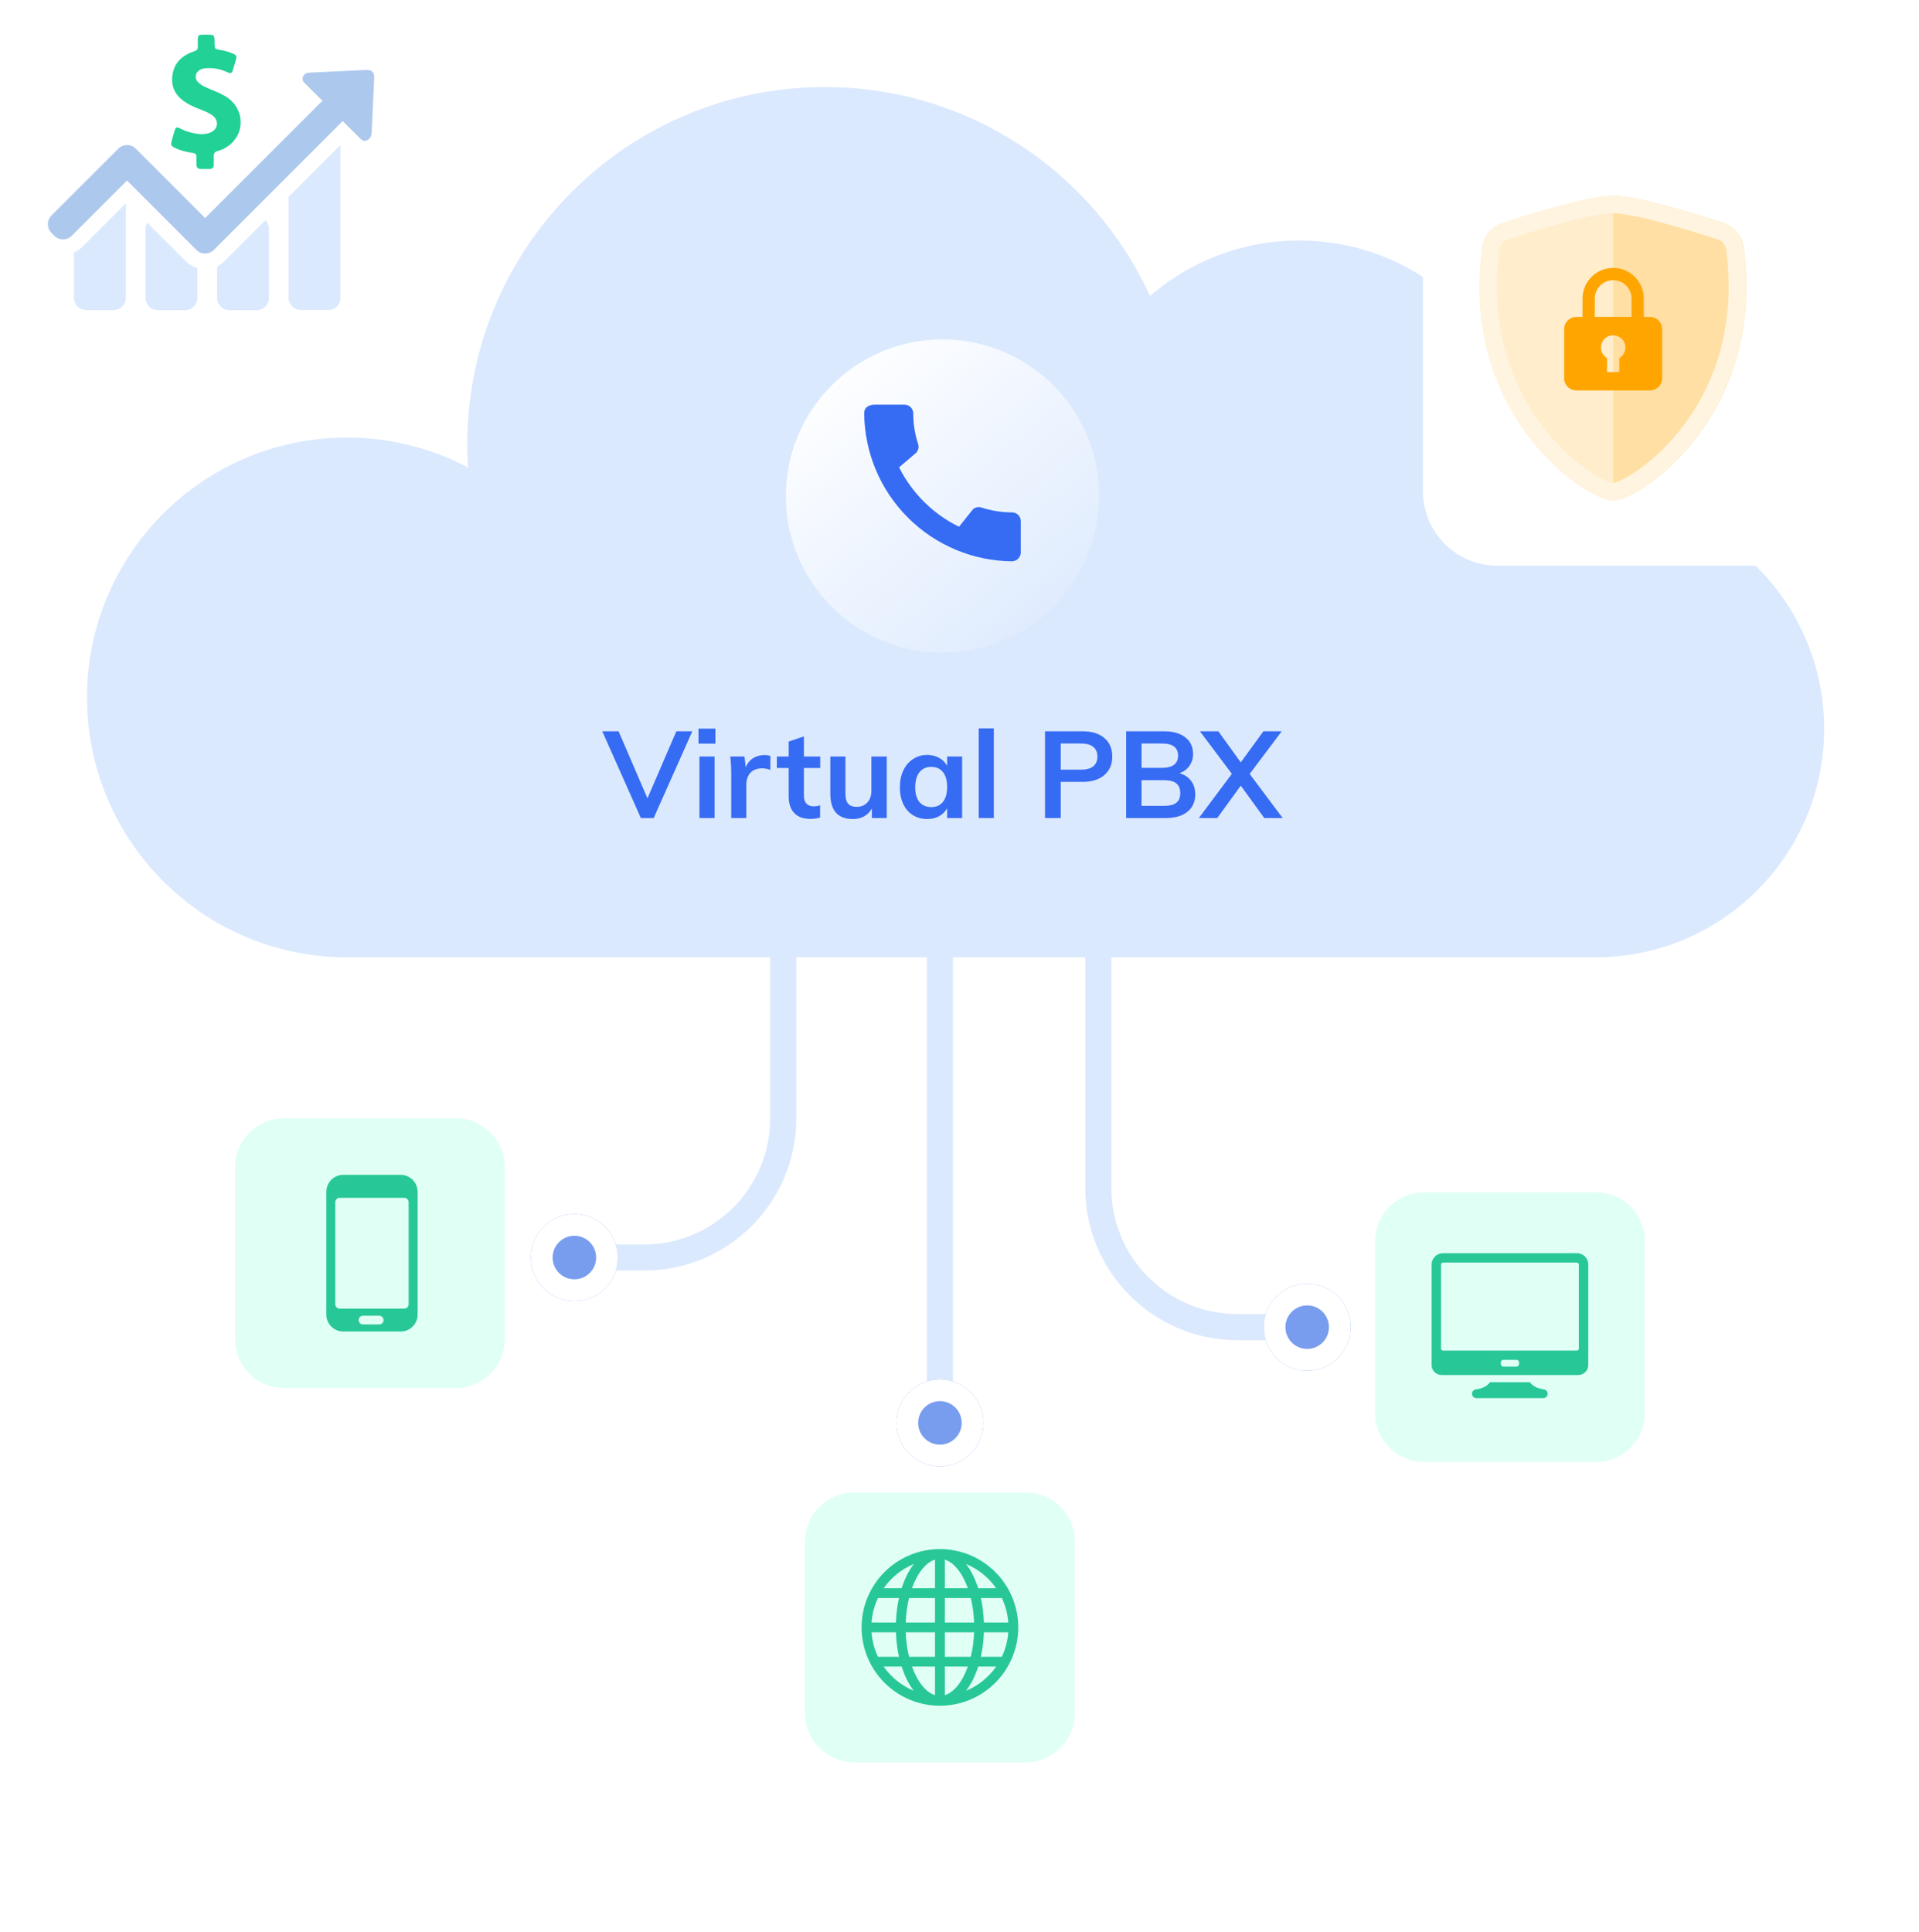 <svg width="441" height="444" viewBox="0 0 441 444" fill="none" xmlns="http://www.w3.org/2000/svg">
<path d="M18.96 56.695C18.391 57.264 17.714 57.726 16.99 58.034V61.958V68.452C16.99 70.007 18.252 71.253 19.791 71.253H26.101C27.655 71.253 28.902 69.991 28.902 68.452V61.958V53.678V47.184C28.902 47.046 28.886 46.907 28.871 46.784L18.96 56.695Z" fill="#DBE9FE"/>
<path d="M84.304 16.083C84.243 16.083 84.181 16.083 84.104 16.083C79.857 16.283 75.594 16.483 71.346 16.683C70.685 16.714 70.038 16.744 69.669 17.545C69.299 18.33 69.715 18.776 70.177 19.238C71.485 20.546 72.778 21.869 74.101 23.147L72.654 24.593L60.881 36.366L59.835 37.413L57.265 39.983L47.139 50.109L46.554 49.524L34.442 37.413L31.872 34.843L31.18 34.15C30.625 33.596 29.918 33.334 29.194 33.334C28.471 33.334 27.763 33.611 27.209 34.15L26.517 34.843L11.819 49.54C10.727 50.632 10.727 52.417 11.819 53.51L12.512 54.203C13.066 54.757 13.774 55.018 14.497 55.018C15.221 55.018 15.928 54.741 16.483 54.203L29.194 41.491L29.779 42.076L41.891 54.187L44.461 56.757L45.153 57.45C45.707 58.004 46.415 58.266 47.139 58.266C47.862 58.266 48.57 57.989 49.124 57.45L49.816 56.757L61.928 44.646L64.498 42.076L65.544 41.029L77.317 29.256L78.749 27.825L82.596 31.642C82.95 31.996 83.304 32.38 83.812 32.38C83.997 32.38 84.212 32.319 84.443 32.196C85.212 31.78 85.382 31.103 85.412 30.349C85.597 26.194 85.797 22.054 85.997 17.899C86.043 16.652 85.52 16.083 84.304 16.083Z" fill="#ADC8ED"/>
<path d="M40.244 34.011C41.46 34.596 42.753 34.903 44.061 35.103C45.092 35.273 45.123 35.319 45.138 36.381C45.138 36.873 45.153 37.35 45.153 37.843C45.153 38.458 45.461 38.812 46.077 38.828C46.8 38.843 47.508 38.843 48.231 38.828C48.816 38.812 49.124 38.489 49.124 37.904C49.124 37.243 49.155 36.581 49.124 35.904C49.093 35.227 49.386 34.888 50.032 34.703C51.525 34.288 52.802 33.488 53.787 32.303C56.511 28.994 55.464 24.146 51.602 22.007C50.386 21.33 49.108 20.822 47.831 20.299C47.093 19.991 46.385 19.637 45.769 19.129C44.538 18.144 44.769 16.559 46.215 15.928C46.615 15.759 47.046 15.697 47.493 15.666C49.155 15.574 50.74 15.882 52.263 16.605C53.017 16.975 53.264 16.852 53.525 16.067C53.787 15.236 54.018 14.405 54.264 13.558C54.433 13.004 54.233 12.619 53.695 12.389C52.725 11.958 51.725 11.65 50.694 11.496C49.324 11.28 49.324 11.28 49.324 9.911C49.309 7.972 49.309 7.972 47.385 7.972C47.108 7.972 46.816 7.972 46.538 7.972C45.63 8.002 45.477 8.156 45.461 9.064C45.446 9.48 45.461 9.88 45.461 10.296C45.461 11.511 45.446 11.496 44.292 11.911C41.491 12.927 39.752 14.835 39.567 17.898C39.398 20.607 40.813 22.438 43.03 23.761C44.399 24.577 45.923 25.07 47.37 25.701C47.939 25.947 48.477 26.239 48.955 26.624C50.355 27.778 50.093 29.702 48.431 30.425C47.539 30.81 46.615 30.902 45.646 30.794C44.169 30.61 42.737 30.225 41.398 29.517C40.614 29.102 40.383 29.209 40.121 30.071C39.89 30.81 39.69 31.549 39.49 32.287C39.198 33.303 39.29 33.549 40.244 34.011Z" fill="#21D196"/>
<path d="M41.937 59.281L39.367 56.71L33.826 51.17C33.58 51.586 33.442 52.078 33.442 52.586V53.694V67.36V68.468C33.442 70.022 34.704 71.269 36.242 71.269H42.552C44.107 71.269 45.353 70.007 45.353 68.468V67.36V61.589C44.337 61.297 43.399 60.742 42.629 59.973L41.937 59.281Z" fill="#DBE9FE"/>
<path d="M52.325 59.281L51.632 59.973C51.124 60.481 50.539 60.897 49.893 61.205V67.36V68.468C49.893 70.023 51.155 71.269 52.694 71.269H59.004C60.558 71.269 61.805 70.007 61.805 68.468V67.36V53.694V52.586C61.805 51.817 61.497 51.124 60.989 50.617L52.325 59.281Z" fill="#DBE9FE"/>
<path d="M68.053 43.536L67.007 44.583L66.329 45.26V47.184V48.507V53.678V55.002V61.942V68.437C66.329 69.991 67.591 71.237 69.13 71.237H75.44C76.994 71.237 78.241 69.976 78.241 68.437V61.942V55.017V53.693V48.523V47.199V40.243V33.748C78.241 33.625 78.225 33.502 78.21 33.379L68.053 43.536Z" fill="#DBE9FE"/>
<g filter="url(#filter0_d)">
<path d="M300 275.091C300 265.652 307.652 258 317.091 258H376.909C386.348 258 394 265.652 394 275.091V334.909C394 344.348 386.348 352 376.909 352H317.091C307.652 352 300 344.348 300 334.909V275.091Z" fill="white"/>
</g>
<path d="M316 285.273C316 279.047 321.047 274 327.273 274H366.727C372.953 274 378 279.047 378 285.273V324.727C378 330.953 372.953 336 366.727 336H327.273C321.047 336 316 330.953 316 324.727V285.273Z" fill="#E0FFF5"/>
<path d="M354.662 319.302H354.833C353.054 319.08 352.106 318.368 351.602 317.65H342.398C341.894 318.368 340.946 319.08 339.167 319.302H339.278C338.722 319.302 338.278 319.754 338.278 320.303C338.278 320.851 338.73 321.303 339.278 321.303H354.662C355.218 321.303 355.663 320.851 355.663 320.303C355.663 319.754 355.218 319.302 354.662 319.302Z" fill="#28C797"/>
<path d="M365 309.461V290.616C365 289.171 363.829 288 362.384 288H331.616C330.171 288 329 289.171 329 290.616V309.92C329 309.928 329 309.942 329 309.95V313.448C329 313.462 329 313.477 329 313.492V313.685C329 313.699 329 313.714 329 313.729V313.781C329.044 315.011 330.06 315.997 331.305 315.997H341.924H342.983H351.009H351.661H362.688C363.933 315.997 364.941 315.011 364.993 313.781L365 309.461ZM349.09 313.485C349.09 313.803 348.83 314.063 348.512 314.063H345.481C345.162 314.063 344.903 313.803 344.903 313.485V313.084C344.903 312.766 345.162 312.506 345.481 312.506H348.512C348.83 312.506 349.09 312.766 349.09 313.084V313.485ZM362.384 310.38H331.616C331.364 310.38 331.156 310.172 331.156 309.92V290.616C331.156 290.364 331.364 290.156 331.616 290.156H362.377C362.629 290.156 362.836 290.364 362.836 290.616V309.92C362.836 310.172 362.636 310.38 362.384 310.38Z" fill="#28C797"/>
<g filter="url(#filter1_d)">
<path d="M38 258.091C38 248.652 45.652 241 55.091 241H114.909C124.348 241 132 248.652 132 258.091V317.909C132 327.348 124.348 335 114.909 335H55.091C45.652 335 38 327.348 38 317.909L38 258.091Z" fill="white"/>
</g>
<path d="M54 268.273C54 262.047 59.047 257 65.273 257H104.727C110.953 257 116 262.047 116 268.273V307.727C116 313.953 110.953 319 104.727 319H65.273C59.047 319 54 313.953 54 307.727L54 268.273Z" fill="#E0FFF5"/>
<path d="M92.096 270H78.874C76.741 270 75 271.741 75 273.874V302.126C75 304.259 76.741 306 78.874 306H92.096C94.228 306 95.97 304.259 95.97 302.126V294.253V277.187V273.874C95.97 271.749 94.228 270 92.096 270ZM87.145 304.377H83.419C82.865 304.377 82.415 303.927 82.415 303.373C82.415 302.82 82.865 302.37 83.419 302.37H87.145C87.698 302.37 88.148 302.82 88.148 303.373C88.148 303.927 87.698 304.377 87.145 304.377ZM93.911 276.441V277.187V294.224V296.201V299.743C93.911 300.289 93.461 300.739 92.915 300.739H78.047C77.501 300.739 77.051 300.289 77.051 299.743V276.272C77.051 275.726 77.501 275.276 78.047 275.276H92.915C93.461 275.276 93.911 275.726 93.911 276.272V276.441Z" fill="#28C797"/>
<g filter="url(#filter2_d)">
<path d="M169 344.091C169 334.652 176.652 327 186.091 327H245.909C255.348 327 263 334.652 263 344.091V403.909C263 413.348 255.348 421 245.909 421H186.091C176.652 421 169 413.348 169 403.909V344.091Z" fill="white"/>
</g>
<path d="M185 354.273C185 348.047 190.047 343 196.273 343H235.727C241.953 343 247 348.047 247 354.273V393.727C247 399.953 241.953 405 235.727 405H196.273C190.047 405 185 399.953 185 393.727V354.273Z" fill="#E0FFF5"/>
<path fill-rule="evenodd" clip-rule="evenodd" d="M200.29 372.875H205.893C205.96 370.902 206.203 369.009 206.595 367.25H201.766C200.927 369.016 200.427 370.924 200.29 372.875ZM203.074 365H207.202C207.577 363.805 208.059 362.646 208.642 361.537C209.031 360.802 209.481 360.099 209.986 359.438C207.198 360.594 204.799 362.524 203.074 365ZM216 356C211.226 356 206.648 357.896 203.272 361.272C199.896 364.648 198 369.226 198 374C198 378.774 199.896 383.352 203.272 386.728C206.648 390.104 211.226 392 216 392C220.774 392 225.352 390.104 228.728 386.728C232.104 383.352 234 378.774 234 374C234 369.226 232.104 364.648 228.728 361.272C225.352 357.896 220.774 356 216 356V356ZM214.875 358.423C213.367 358.882 211.871 360.268 210.629 362.597C210.24 363.326 209.887 364.132 209.576 365H214.875V358.423ZM214.875 367.25H208.906C208.463 369.095 208.208 370.979 208.145 372.875H214.875V367.25ZM217.125 372.875V367.25H223.094C223.515 368.971 223.783 370.868 223.855 372.875H217.125ZM214.875 375.125H208.147C208.21 377.021 208.464 378.905 208.906 380.75H214.875V375.125ZM217.125 380.75V375.125H223.852C223.79 377.021 223.536 378.905 223.094 380.75H217.125ZM214.875 383H209.576C209.887 383.868 210.24 384.674 210.629 385.403C211.871 387.732 213.37 389.116 214.875 389.577V383ZM209.986 388.562C209.481 387.901 209.031 387.198 208.642 386.463C208.059 385.354 207.577 384.195 207.202 383H203.074C204.799 385.476 207.198 387.406 209.986 388.562ZM201.766 380.75H206.595C206.188 378.901 205.953 377.018 205.893 375.125H200.29C200.43 377.128 200.945 379.024 201.766 380.75ZM222.014 388.562C224.802 387.406 227.201 385.476 228.926 383H224.8C224.424 384.195 223.941 385.354 223.357 386.463C222.968 387.198 222.519 387.901 222.014 388.562ZM222.424 383H217.125V389.577C218.632 389.118 220.129 387.732 221.371 385.403C221.78 384.629 222.132 383.826 222.424 383ZM225.405 380.75H230.233C231.055 379.024 231.57 377.128 231.709 375.125H226.107C226.047 377.018 225.812 378.901 225.405 380.75ZM226.107 372.875H231.709C231.573 370.924 231.072 369.016 230.233 367.25H225.405C225.796 369.009 226.039 370.902 226.107 372.875ZM224.797 365C224.422 363.805 223.94 362.646 223.357 361.537C222.968 360.802 222.519 360.099 222.014 359.438C224.802 360.594 227.201 362.524 228.926 365H224.8H224.797ZM222.424 365H217.125V358.423C218.632 358.882 220.129 360.268 221.371 362.597C221.76 363.326 222.113 364.132 222.424 365Z" fill="#28C797"/>
<path d="M180 217L180 257C180 274.673 165.673 289 148 289L132 289" stroke="#DBE9FE" stroke-width="6"/>
<g filter="url(#filter3_d)">
<circle cx="132" cy="289" r="10" fill="#789DEF"/>
<circle cx="132" cy="289" r="7.5" stroke="white" stroke-width="5"/>
</g>
<path d="M252.4 217L252.4 273C252.4 290.673 266.727 305 284.4 305L300.4 305" stroke="#DBE9FE" stroke-width="6"/>
<g filter="url(#filter4_d)">
<circle r="10" transform="matrix(-1 0 0 1 300.4 305)" fill="#789DEF"/>
<circle r="7.5" transform="matrix(-1 0 0 1 300.4 305)" stroke="white" stroke-width="5"/>
</g>
<path d="M216 217V327" stroke="#DBE9FE" stroke-width="6"/>
<g filter="url(#filter5_d)">
<circle cx="216" cy="327" r="10" fill="#789DEF"/>
<circle cx="216" cy="327" r="7.5" stroke="white" stroke-width="5"/>
</g>
<g filter="url(#filter6_d)">
<path fill-rule="evenodd" clip-rule="evenodd" d="M76.719 217C43.737 217 17 190.263 17 157.28C17 124.298 43.737 97.561 76.719 97.561C86.765 97.561 96.232 100.042 104.54 104.424C104.43 102.685 104.375 100.931 104.375 99.164C104.375 53.786 141.161 17 186.539 17C219.726 17 248.317 36.675 261.285 64.998C270.482 57.066 282.459 52.27 295.557 52.27C324.555 52.27 348.062 75.778 348.062 104.776C348.062 108.153 347.743 111.455 347.134 114.655C352.34 112.926 357.907 111.99 363.693 111.99C392.691 111.99 416.198 135.497 416.198 164.495C416.198 193.493 392.691 217 363.693 217C363.66 217 363.627 217 363.594 217H76.719Z" fill="#DBE9FE"/>
</g>
<g filter="url(#filter7_d)">
<ellipse cx="216.599" cy="111" rx="36" ry="36" fill="url(#paint0_linear)"/>
</g>
<path d="M232.604 117.759C230.208 117.757 227.827 117.379 225.547 116.637C225.2 116.519 224.826 116.502 224.469 116.587C224.112 116.672 223.786 116.855 223.529 117.117L220.39 121.057C214.43 118.134 209.591 113.337 206.616 107.4L210.512 104.08C210.769 103.815 210.949 103.486 211.033 103.126C211.118 102.767 211.103 102.392 210.992 102.04C210.241 99.763 209.862 97.379 209.87 94.98C209.865 94.457 209.655 93.956 209.285 93.586C208.915 93.216 208.415 93.005 207.891 93H200.978C199.899 93 198.599 93.48 198.599 94.98C198.673 103.98 202.28 112.59 208.641 118.953C215.002 125.317 223.608 128.925 232.603 129C233.159 128.973 233.681 128.727 234.055 128.315C234.428 127.903 234.623 127.359 234.597 126.803C234.594 126.749 234.589 126.694 234.582 126.64V119.739C234.577 119.216 234.367 118.716 233.997 118.346C233.628 117.975 233.127 117.765 232.604 117.759Z" fill="#366BF3"/>
<path d="M159.096 168.064L150.22 188H147.28L138.404 168.064H142.156L148.792 183.464L155.428 168.064H159.096ZM160.739 173.86H164.211V188H160.739V173.86ZM164.407 167.448V170.892H160.515V167.448H164.407ZM175.656 173.524C176.197 173.524 176.664 173.599 177.056 173.748L177.028 176.94C176.431 176.697 175.815 176.576 175.18 176.576C173.985 176.576 173.071 176.921 172.436 177.612C171.82 178.303 171.512 179.217 171.512 180.356V188H168.04V177.864C168.04 176.371 167.965 175.036 167.816 173.86H171.092L171.372 176.352C171.727 175.437 172.287 174.737 173.052 174.252C173.817 173.767 174.685 173.524 175.656 173.524ZM184.742 176.492V182.82C184.742 184.481 185.517 185.312 187.066 185.312C187.495 185.312 187.962 185.237 188.466 185.088V187.86C187.85 188.084 187.103 188.196 186.226 188.196C184.621 188.196 183.389 187.748 182.53 186.852C181.671 185.956 181.242 184.668 181.242 182.988V176.492H178.526V173.86H181.242V170.416L184.742 169.24V173.86H188.494V176.492H184.742ZM203.78 173.86V188H200.364V185.816C199.916 186.6 199.318 187.197 198.572 187.608C197.825 188.019 196.966 188.224 195.996 188.224C192.542 188.224 190.816 186.283 190.816 182.4V173.86H194.288V182.428C194.288 183.455 194.493 184.211 194.904 184.696C195.333 185.181 195.986 185.424 196.864 185.424C197.89 185.424 198.712 185.088 199.328 184.416C199.944 183.744 200.252 182.848 200.252 181.728V173.86H203.78ZM221.103 173.86V188H217.659V185.732C217.23 186.516 216.614 187.132 215.811 187.58C215.009 188.009 214.094 188.224 213.067 188.224C211.835 188.224 210.743 187.925 209.791 187.328C208.839 186.731 208.102 185.881 207.579 184.78C207.057 183.679 206.795 182.4 206.795 180.944C206.795 179.488 207.057 178.2 207.579 177.08C208.121 175.941 208.867 175.064 209.819 174.448C210.771 173.813 211.854 173.496 213.067 173.496C214.094 173.496 215.009 173.72 215.811 174.168C216.614 174.597 217.23 175.204 217.659 175.988V173.86H221.103ZM214.019 185.48C215.177 185.48 216.073 185.079 216.707 184.276C217.342 183.473 217.659 182.344 217.659 180.888C217.659 179.395 217.342 178.247 216.707 177.444C216.073 176.641 215.167 176.24 213.991 176.24C212.834 176.24 211.929 176.66 211.275 177.5C210.641 178.321 210.323 179.469 210.323 180.944C210.323 182.4 210.641 183.52 211.275 184.304C211.929 185.088 212.843 185.48 214.019 185.48ZM224.915 167.392H228.387V188H224.915V167.392ZM240.152 168.064H248.804C250.95 168.064 252.621 168.587 253.816 169.632C255.01 170.659 255.608 172.068 255.608 173.86C255.608 175.652 255.001 177.071 253.788 178.116C252.593 179.161 250.932 179.684 248.804 179.684H243.764V188H240.152V168.064ZM248.384 176.884C249.634 176.884 250.577 176.632 251.212 176.128C251.865 175.605 252.192 174.859 252.192 173.888C252.192 172.899 251.874 172.152 251.24 171.648C250.605 171.125 249.653 170.864 248.384 170.864H243.764V176.884H248.384ZM271.064 177.696C272.221 178.032 273.108 178.62 273.724 179.46C274.359 180.3 274.676 181.336 274.676 182.568C274.676 184.267 274.069 185.601 272.856 186.572C271.661 187.524 269.991 188 267.844 188H258.8V168.064H267.564C269.617 168.064 271.232 168.531 272.408 169.464C273.584 170.379 274.172 171.648 274.172 173.272C274.172 174.317 273.892 175.232 273.332 176.016C272.791 176.781 272.035 177.341 271.064 177.696ZM262.328 176.464H266.976C269.477 176.464 270.728 175.531 270.728 173.664C270.728 172.731 270.42 172.031 269.804 171.564C269.188 171.097 268.245 170.864 266.976 170.864H262.328V176.464ZM267.452 185.2C268.759 185.2 269.711 184.967 270.308 184.5C270.924 184.033 271.232 183.296 271.232 182.288C271.232 181.261 270.924 180.505 270.308 180.02C269.711 179.535 268.759 179.292 267.452 179.292H262.328V185.2H267.452ZM294.769 188H290.541L285.137 180.552L279.733 188H275.505L283.093 177.836L275.757 168.064H279.985L285.137 175.204L290.345 168.064H294.545L287.181 177.864L294.769 188Z" fill="#366BF3"/>
<g filter="url(#filter8_d)">
<path d="M324 50.091C324 40.652 331.652 33 341.091 33L400.909 33C410.348 33 418 40.652 418 50.091V109.909C418 119.348 410.348 127 400.909 127L341.091 127C331.652 127 324 119.348 324 109.909V50.091Z" fill="white"/>
</g>
<path opacity="0.2" fill-rule="evenodd" clip-rule="evenodd" d="M357.812 47.45C362.563 46.162 367.605 45 370.625 45C373.64 45 378.687 46.162 383.438 47.45C387.675 48.616 391.885 49.884 396.064 51.253C398.469 52.037 400.282 54.161 400.632 56.779C403.242 76.365 397.189 90.878 389.851 100.482C386.724 104.604 383.012 108.222 378.837 111.215C377.386 112.257 375.852 113.172 374.251 113.95C373.021 114.529 371.709 115 370.625 115C369.541 115 368.229 114.529 366.999 113.95C365.398 113.172 363.864 112.258 362.413 111.215C358.24 108.221 354.529 104.603 351.404 100.482C344.057 90.878 338.008 76.365 340.618 56.779C340.792 55.51 341.314 54.317 342.123 53.339C342.931 52.362 343.993 51.638 345.186 51.253C349.365 49.884 353.575 48.616 357.812 47.45Z" fill="#FFA500"/>
<path opacity="0.2" d="M383.531 47.45C378.78 46.162 373.733 45 370.718 45V115C371.802 115 373.114 114.529 374.344 113.95C375.945 113.172 377.479 112.257 378.93 111.215C383.105 108.222 386.817 104.604 389.944 100.482C397.282 90.878 403.335 76.365 400.725 56.779C400.374 54.161 398.562 52.037 396.157 51.253C391.978 49.884 387.768 48.616 383.531 47.45Z" fill="#FFA500"/>
<path d="M370.718 61.569C366.836 61.569 363.678 64.727 363.678 68.609V72.833H362.271C361.524 72.833 360.808 73.129 360.279 73.657C359.751 74.185 359.455 74.902 359.455 75.648V86.912C359.455 87.659 359.751 88.375 360.279 88.903C360.808 89.431 361.524 89.728 362.271 89.728H379.165C379.912 89.728 380.629 89.431 381.157 88.903C381.685 88.375 381.981 87.659 381.981 86.912V75.648C381.981 74.902 381.685 74.185 381.157 73.657C380.629 73.129 379.912 72.833 379.165 72.833H377.758V68.609C377.758 64.727 374.6 61.569 370.718 61.569ZM366.494 68.609C366.494 66.28 368.389 64.385 370.718 64.385C373.047 64.385 374.942 66.28 374.942 68.609V72.833H366.494V68.609ZM372.126 82.298V85.504H369.31V82.298C368.818 82.016 368.423 81.592 368.177 81.081C367.93 80.57 367.845 79.996 367.931 79.435C368.018 78.875 368.272 78.354 368.661 77.94C369.049 77.527 369.554 77.242 370.108 77.121C370.52 77.03 370.947 77.033 371.358 77.129C371.768 77.225 372.152 77.411 372.481 77.675C372.809 77.939 373.075 78.274 373.257 78.654C373.439 79.034 373.534 79.451 373.534 79.872C373.533 80.365 373.402 80.848 373.155 81.274C372.908 81.7 372.553 82.053 372.126 82.298Z" fill="#FFA500"/>
<path d="M395.441 53.154L395.444 53.155C397.121 53.702 398.402 55.191 398.65 57.044C401.181 76.044 395.316 90.035 388.262 99.268L388.258 99.273C385.251 103.237 381.682 106.714 377.672 109.59L377.671 109.59C376.315 110.564 374.882 111.418 373.388 112.146C372.2 112.704 371.235 113 370.625 113C370.015 113 369.05 112.704 367.862 112.146C366.368 111.419 364.935 110.565 363.58 109.591L363.579 109.59C359.57 106.714 356.003 103.236 352.997 99.273L352.992 99.267C345.93 90.035 340.069 76.046 342.6 57.047C342.725 56.144 343.096 55.301 343.664 54.614C344.233 53.926 344.975 53.423 345.801 53.157L345.801 53.157L345.809 53.154C349.956 51.795 354.134 50.536 358.339 49.379C363.137 48.079 367.918 47 370.625 47C373.328 47 378.114 48.079 382.911 49.379C387.116 50.536 391.294 51.795 395.441 53.154Z" stroke="#FFF4DF" stroke-width="4"/>
<defs>
<filter id="filter0_d" x="283" y="241" width="134" height="134" filterUnits="userSpaceOnUse" color-interpolation-filters="sRGB">
<feFlood flood-opacity="0" result="BackgroundImageFix"/>
<feColorMatrix in="SourceAlpha" type="matrix" values="0 0 0 0 0 0 0 0 0 0 0 0 0 0 0 0 0 0 127 0"/>
<feOffset dx="3" dy="3"/>
<feGaussianBlur stdDeviation="10"/>
<feColorMatrix type="matrix" values="0 0 0 0 0.468 0 0 0 0 0.52 0 0 0 0 0.792 0 0 0 0.34 0"/>
<feBlend mode="normal" in2="BackgroundImageFix" result="effect1_dropShadow"/>
<feBlend mode="normal" in="SourceGraphic" in2="effect1_dropShadow" result="shape"/>
</filter>
<filter id="filter1_d" x="21" y="224" width="134" height="134" filterUnits="userSpaceOnUse" color-interpolation-filters="sRGB">
<feFlood flood-opacity="0" result="BackgroundImageFix"/>
<feColorMatrix in="SourceAlpha" type="matrix" values="0 0 0 0 0 0 0 0 0 0 0 0 0 0 0 0 0 0 127 0"/>
<feOffset dx="3" dy="3"/>
<feGaussianBlur stdDeviation="10"/>
<feColorMatrix type="matrix" values="0 0 0 0 0.468 0 0 0 0 0.52 0 0 0 0 0.792 0 0 0 0.34 0"/>
<feBlend mode="normal" in2="BackgroundImageFix" result="effect1_dropShadow"/>
<feBlend mode="normal" in="SourceGraphic" in2="effect1_dropShadow" result="shape"/>
</filter>
<filter id="filter2_d" x="152" y="310" width="134" height="134" filterUnits="userSpaceOnUse" color-interpolation-filters="sRGB">
<feFlood flood-opacity="0" result="BackgroundImageFix"/>
<feColorMatrix in="SourceAlpha" type="matrix" values="0 0 0 0 0 0 0 0 0 0 0 0 0 0 0 0 0 0 127 0"/>
<feOffset dx="3" dy="3"/>
<feGaussianBlur stdDeviation="10"/>
<feColorMatrix type="matrix" values="0 0 0 0 0.468 0 0 0 0 0.52 0 0 0 0 0.792 0 0 0 0.34 0"/>
<feBlend mode="normal" in2="BackgroundImageFix" result="effect1_dropShadow"/>
<feBlend mode="normal" in="SourceGraphic" in2="effect1_dropShadow" result="shape"/>
</filter>
<filter id="filter3_d" x="112" y="269" width="40" height="40" filterUnits="userSpaceOnUse" color-interpolation-filters="sRGB">
<feFlood flood-opacity="0" result="BackgroundImageFix"/>
<feColorMatrix in="SourceAlpha" type="matrix" values="0 0 0 0 0 0 0 0 0 0 0 0 0 0 0 0 0 0 127 0"/>
<feOffset/>
<feGaussianBlur stdDeviation="5"/>
<feColorMatrix type="matrix" values="0 0 0 0 0.468 0 0 0 0 0.52 0 0 0 0 0.792 0 0 0 0.34 0"/>
<feBlend mode="normal" in2="BackgroundImageFix" result="effect1_dropShadow"/>
<feBlend mode="normal" in="SourceGraphic" in2="effect1_dropShadow" result="shape"/>
</filter>
<filter id="filter4_d" x="280.4" y="285" width="40" height="40" filterUnits="userSpaceOnUse" color-interpolation-filters="sRGB">
<feFlood flood-opacity="0" result="BackgroundImageFix"/>
<feColorMatrix in="SourceAlpha" type="matrix" values="0 0 0 0 0 0 0 0 0 0 0 0 0 0 0 0 0 0 127 0"/>
<feOffset/>
<feGaussianBlur stdDeviation="5"/>
<feColorMatrix type="matrix" values="0 0 0 0 0.468 0 0 0 0 0.52 0 0 0 0 0.792 0 0 0 0.34 0"/>
<feBlend mode="normal" in2="BackgroundImageFix" result="effect1_dropShadow"/>
<feBlend mode="normal" in="SourceGraphic" in2="effect1_dropShadow" result="shape"/>
</filter>
<filter id="filter5_d" x="196" y="307" width="40" height="40" filterUnits="userSpaceOnUse" color-interpolation-filters="sRGB">
<feFlood flood-opacity="0" result="BackgroundImageFix"/>
<feColorMatrix in="SourceAlpha" type="matrix" values="0 0 0 0 0 0 0 0 0 0 0 0 0 0 0 0 0 0 127 0"/>
<feOffset/>
<feGaussianBlur stdDeviation="5"/>
<feColorMatrix type="matrix" values="0 0 0 0 0.468 0 0 0 0 0.52 0 0 0 0 0.792 0 0 0 0.34 0"/>
<feBlend mode="normal" in2="BackgroundImageFix" result="effect1_dropShadow"/>
<feBlend mode="normal" in="SourceGraphic" in2="effect1_dropShadow" result="shape"/>
</filter>
<filter id="filter6_d" x="-7.62939e-05" y="0" width="439.198" height="240" filterUnits="userSpaceOnUse" color-interpolation-filters="sRGB">
<feFlood flood-opacity="0" result="BackgroundImageFix"/>
<feColorMatrix in="SourceAlpha" type="matrix" values="0 0 0 0 0 0 0 0 0 0 0 0 0 0 0 0 0 0 127 0"/>
<feOffset dx="3" dy="3"/>
<feGaussianBlur stdDeviation="10"/>
<feColorMatrix type="matrix" values="0 0 0 0 0.468 0 0 0 0 0.52 0 0 0 0 0.792 0 0 0 0.14 0"/>
<feBlend mode="normal" in2="BackgroundImageFix" result="effect1_dropShadow"/>
<feBlend mode="normal" in="SourceGraphic" in2="effect1_dropShadow" result="shape"/>
</filter>
<filter id="filter7_d" x="176.599" y="74" width="80" height="80" filterUnits="userSpaceOnUse" color-interpolation-filters="sRGB">
<feFlood flood-opacity="0" result="BackgroundImageFix"/>
<feColorMatrix in="SourceAlpha" type="matrix" values="0 0 0 0 0 0 0 0 0 0 0 0 0 0 0 0 0 0 127 0"/>
<feOffset dy="3"/>
<feGaussianBlur stdDeviation="2"/>
<feColorMatrix type="matrix" values="0 0 0 0 0.468 0 0 0 0 0.52 0 0 0 0 0.792 0 0 0 0.1 0"/>
<feBlend mode="normal" in2="BackgroundImageFix" result="effect1_dropShadow"/>
<feBlend mode="normal" in="SourceGraphic" in2="effect1_dropShadow" result="shape"/>
</filter>
<filter id="filter8_d" x="307" y="16" width="134" height="134" filterUnits="userSpaceOnUse" color-interpolation-filters="sRGB">
<feFlood flood-opacity="0" result="BackgroundImageFix"/>
<feColorMatrix in="SourceAlpha" type="matrix" values="0 0 0 0 0 0 0 0 0 0 0 0 0 0 0 0 0 0 127 0"/>
<feOffset dx="3" dy="3"/>
<feGaussianBlur stdDeviation="10"/>
<feColorMatrix type="matrix" values="0 0 0 0 0.468 0 0 0 0 0.52 0 0 0 0 0.792 0 0 0 0.34 0"/>
<feBlend mode="normal" in2="BackgroundImageFix" result="effect1_dropShadow"/>
<feBlend mode="normal" in="SourceGraphic" in2="effect1_dropShadow" result="shape"/>
</filter>
<linearGradient id="paint0_linear" x1="180.599" y1="67.265" x2="247.028" y2="147" gradientUnits="userSpaceOnUse">
<stop offset="0.15" stop-color="white"/>
<stop offset="1" stop-color="white" stop-opacity="0"/>
</linearGradient>
</defs>
</svg>
